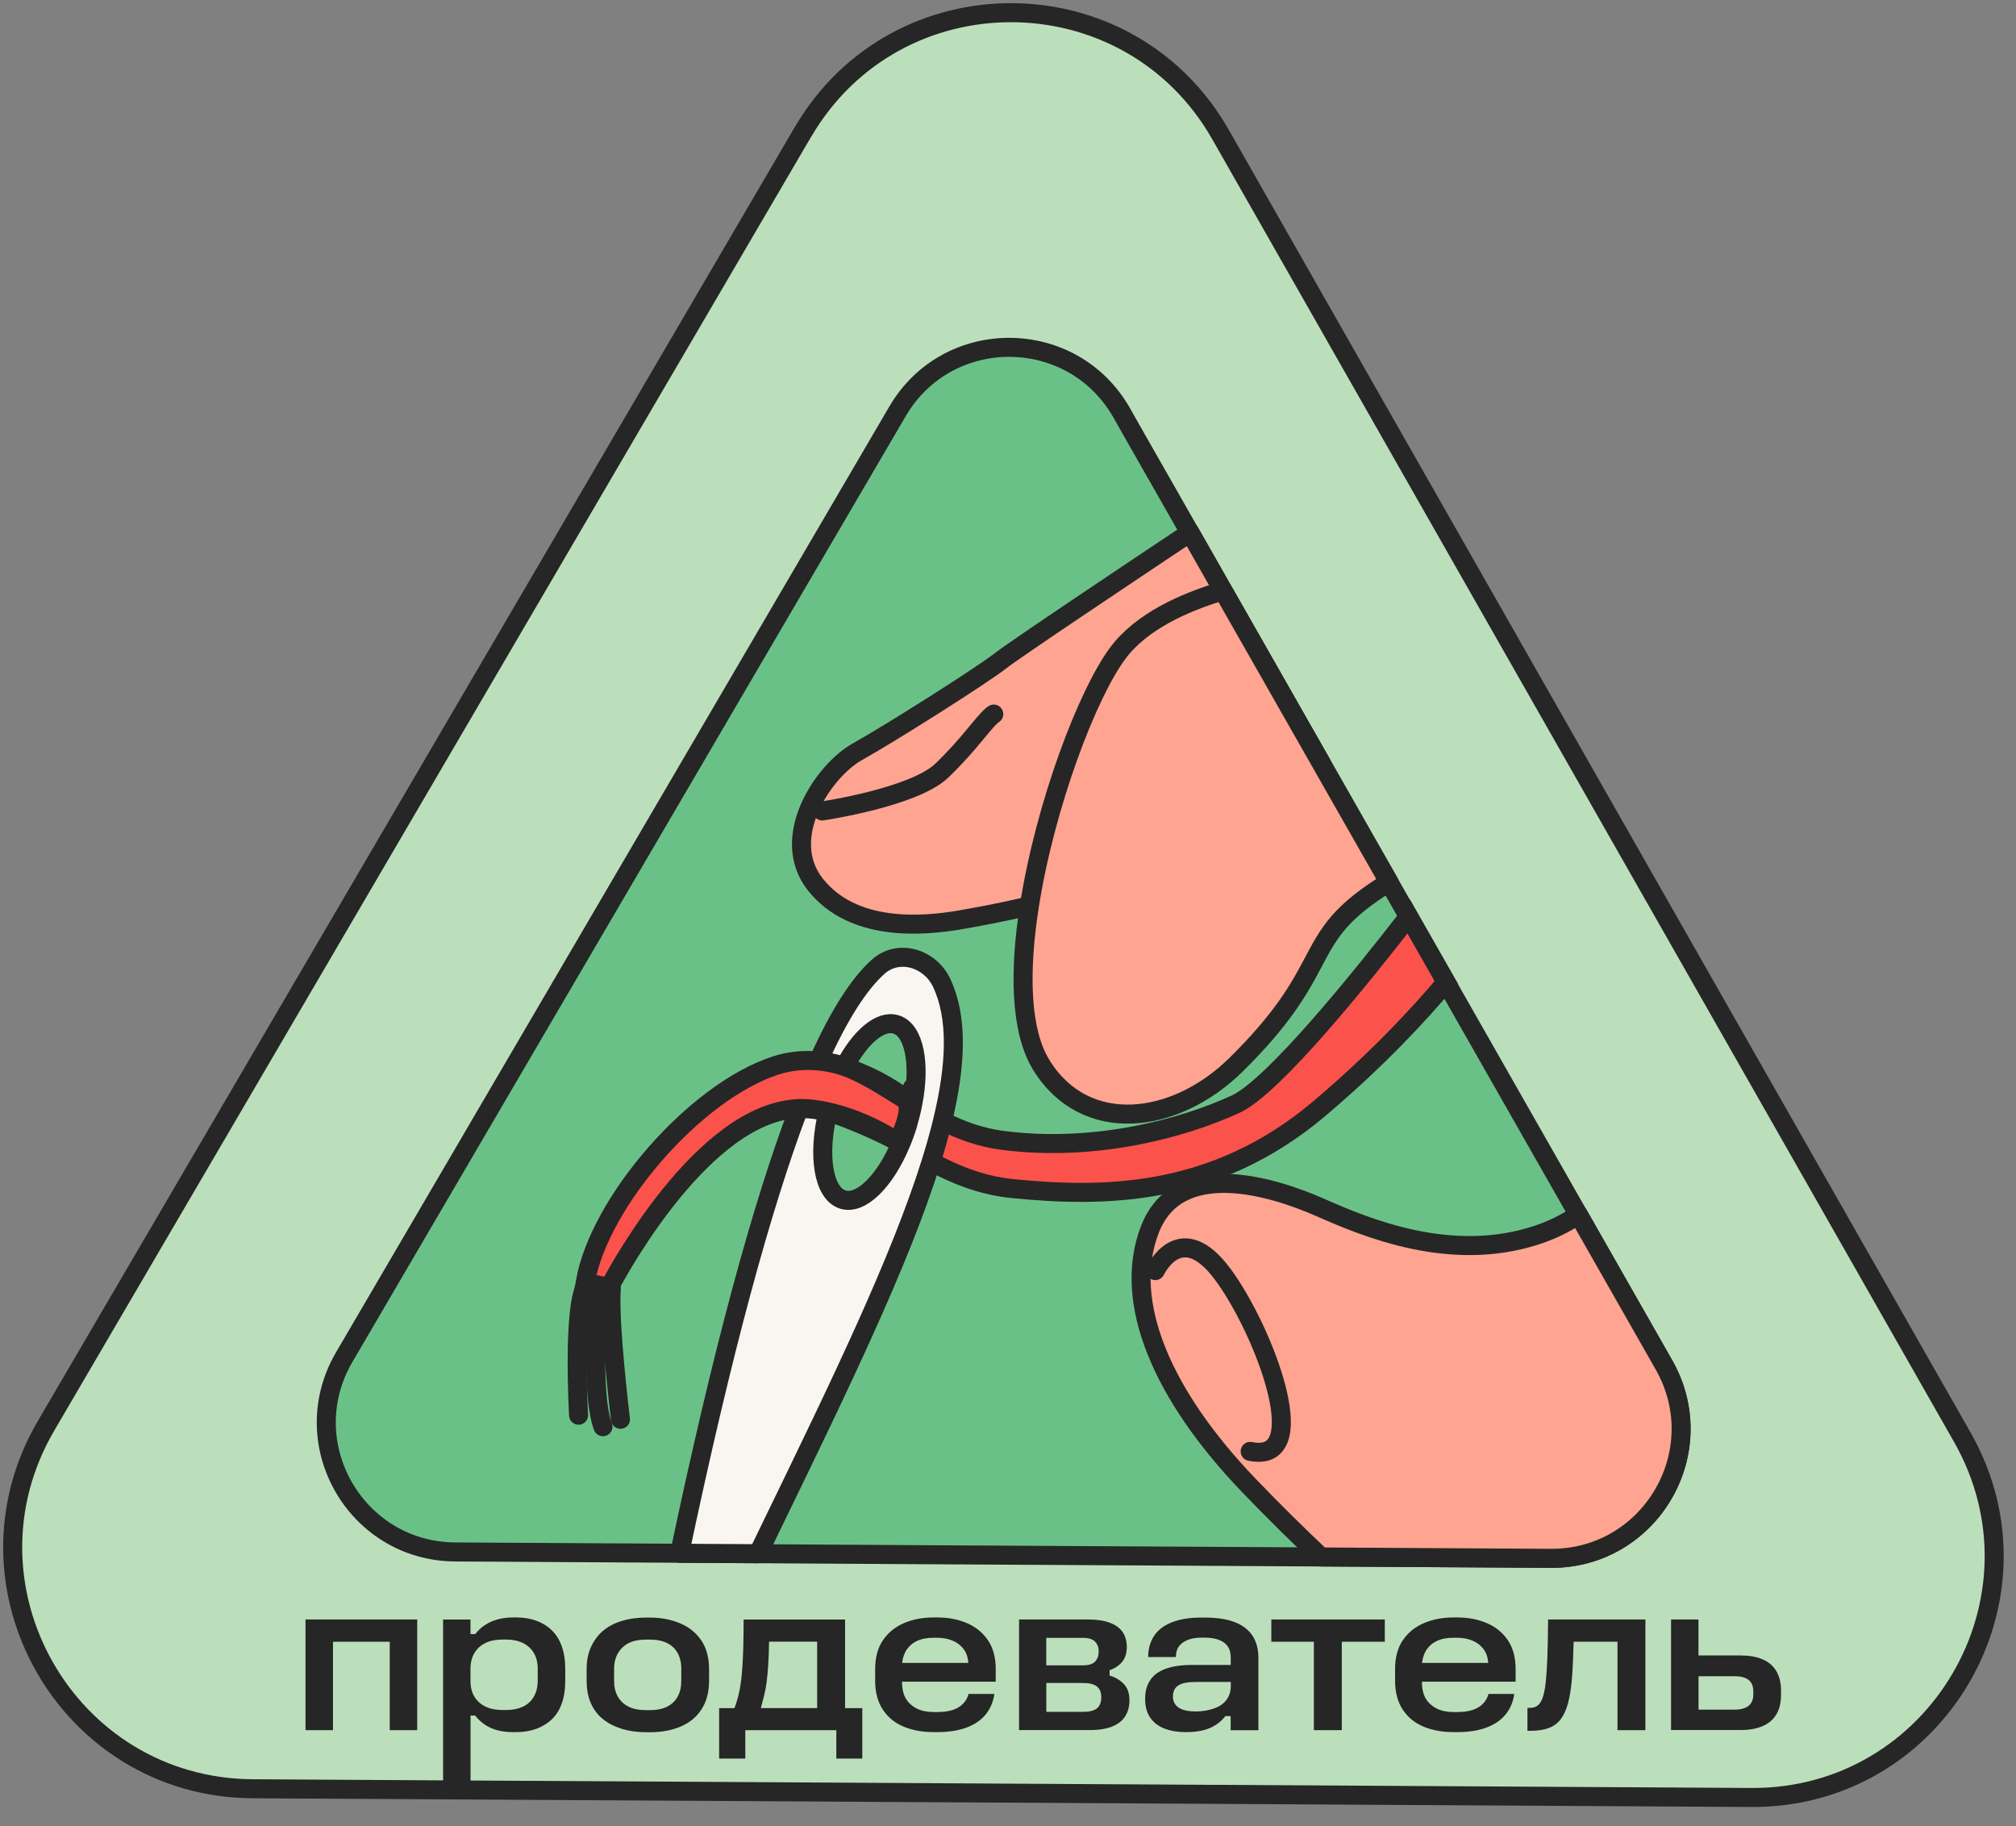 <?xml version="1.0" encoding="UTF-8"?> <svg xmlns="http://www.w3.org/2000/svg" width="159" height="144" viewBox="0 0 159 144" fill="none"><rect x="0" y="0" width="159" height="144" fill="#808080" stroke="none"/><path d="M63.322 10.413L3.629 112.437C-3.758 125.071 5.294 140.972 19.93 141.054L138.128 141.741C152.764 141.828 162.006 126.034 154.757 113.318L96.258 10.603C89.009 -2.113 70.719 -2.225 63.327 10.413H63.322Z" fill="#BCDFBB" stroke="#262626" stroke-width="1.5" stroke-linecap="round" stroke-linejoin="round"></path><path d="M122.308 122.883L104.193 122.775L98.89 122.745L71.785 122.591L59.797 122.519L53.608 122.483L35.893 122.381C31.4 122.35 27.881 119.543 26.441 115.88C25.54 113.59 25.453 110.962 26.441 108.467C26.631 107.98 26.866 107.499 27.143 107.027L68.829 35.782L68.967 35.546L70.786 32.437C74.751 25.659 84.572 25.721 88.46 32.544L89.177 33.81L90.166 35.546L93.844 42.001L96.452 46.581L104.182 60.152L109.551 69.578L111.088 72.278L114.044 77.463L124.48 95.787L131.227 107.632C135.115 114.466 130.156 122.929 122.297 122.888L122.308 122.883Z" fill="#6AC187" stroke="#262626" stroke-width="1.5" stroke-linecap="round" stroke-linejoin="round"></path><path d="M122.308 122.883L104.193 122.776C102.431 121.116 100.484 119.205 98.491 117.13C91.714 110.065 88.476 102.704 90.684 96.966C92.897 91.223 100.402 93.58 104.086 95.198C107.759 96.817 114.388 99.609 121.16 97.406C122.472 96.981 123.568 96.413 124.49 95.783L131.237 107.627C135.126 114.461 130.167 122.924 122.308 122.883Z" fill="#FEA491" stroke="#262626" stroke-width="1.5" stroke-linecap="round" stroke-linejoin="round"></path><path d="M104.193 60.152C101.468 62.478 97.559 65.157 92.067 67.739C88.317 69.507 84.403 70.664 81.191 71.433C78.937 71.966 77.031 72.309 75.766 72.529C72.697 73.062 67.292 73.482 64.326 69.773C61.36 66.064 64.961 60.767 67.61 59.286C70.258 57.806 77.461 53.246 78.942 52.083C80.002 51.248 88.896 45.3 93.855 41.996L96.462 46.576L104.193 60.147V60.152Z" fill="#FEA491" stroke="#262626" stroke-width="1.5" stroke-linecap="round" stroke-linejoin="round"></path><path d="M64.849 63.948C64.849 63.948 72.052 62.888 74.275 60.772C76.498 58.651 77.707 56.735 78.378 56.31" stroke="#262626" stroke-width="1.5" stroke-linecap="round" stroke-linejoin="round"></path><path d="M91.119 100.193C91.119 100.193 92.979 96.239 96.119 100.076C99.26 103.913 104.009 115.557 98.599 114.451" stroke="#262626" stroke-width="1.5" stroke-linecap="round" stroke-linejoin="round"></path><path d="M47.205 101.623C47.205 101.623 46.514 109.738 47.554 112.504" stroke="#262626" stroke-width="1.5" stroke-linecap="round" stroke-linejoin="round"></path><path d="M45.632 111.597C45.632 111.597 45.115 102.617 46.313 101.218" stroke="#262626" stroke-width="1.5" stroke-linecap="round" stroke-linejoin="round"></path><path d="M48.936 111.92C48.936 111.92 48.004 104.322 48.214 101.612" stroke="#262626" stroke-width="1.5" stroke-linecap="round" stroke-linejoin="round"></path><path d="M109.557 69.573C108.978 69.911 108.378 70.306 107.763 70.762C102.758 74.445 104.818 76.735 97.477 83.969C92.686 88.682 85.612 89.584 82.144 84.01C80.443 81.284 80.386 76.53 81.186 71.438C82.43 63.492 85.76 54.706 88.178 51.479C90.033 49.004 93.399 47.493 96.457 46.586L104.188 60.157L109.557 69.583V69.573Z" fill="#FEA491" stroke="#262626" stroke-width="1.5" stroke-linecap="round" stroke-linejoin="round"></path><path d="M114.049 77.457C111.975 79.932 108.634 83.549 104.034 87.437C95.642 94.522 86.744 94.404 79.864 93.728C77.43 93.487 75.335 92.632 73.445 91.612C72.605 91.162 71.805 90.675 71.037 90.198C70.827 90.065 70.612 89.932 70.407 89.804C70.76 89.978 70.975 90.091 70.975 90.091C70.975 90.091 72.205 87.785 71.641 86.848C71.759 86.92 71.877 86.996 72 87.073C72.753 87.534 73.532 87.99 74.346 88.405C75.765 89.117 77.307 89.696 79.059 89.922C86.36 90.875 93.337 88.969 97.466 87.063C100.433 85.695 107.41 77.032 111.099 72.268L114.055 77.452L114.049 77.457Z" fill="#FC524C" stroke="#262626" stroke-width="1.5" stroke-miterlimit="10"></path><path d="M63.553 87.283C65.678 87.534 69.075 89.138 70.407 89.804C68.132 88.39 66.124 87.155 64.085 87.237C63.906 87.248 63.727 87.263 63.547 87.288L63.553 87.283Z" fill="#FC524C" stroke="#262626" stroke-width="1.5" stroke-miterlimit="10"></path><path d="M71.452 86.633C69.884 85.49 68.465 84.809 67.323 84.394C68.767 85.004 70.161 85.926 71.641 86.848C71.59 86.766 71.529 86.689 71.452 86.633Z" fill="#FC524C" stroke="#262626" stroke-width="1.5" stroke-miterlimit="10"></path><path fill-rule="evenodd" clip-rule="evenodd" d="M74.275 77.514C73.347 75.552 70.863 74.789 69.249 76.243C67.738 77.606 66.175 80.034 64.551 83.656C64.039 84.794 63.527 86.044 63.004 87.417C60.079 95.106 56.959 106.577 53.603 122.484L59.792 122.519C60.187 121.705 60.581 120.895 60.97 120.086C66.227 109.266 70.986 99.461 73.44 91.607C73.788 90.501 74.085 89.43 74.336 88.4C75.427 83.913 75.545 80.209 74.27 77.509L74.275 77.514ZM71.611 88.61C71.442 89.164 71.252 89.697 71.037 90.198C69.797 93.139 67.912 95.029 66.483 94.594C64.941 94.128 64.459 91.126 65.294 87.678C65.32 87.565 65.345 87.458 65.371 87.35C65.422 87.161 65.479 86.966 65.535 86.771C65.832 85.798 66.201 84.896 66.616 84.102C67.825 81.797 69.418 80.403 70.663 80.782C72.108 81.218 72.62 83.892 71.985 87.068C71.887 87.57 71.759 88.088 71.6 88.605L71.611 88.61Z" fill="#F9F6F2" stroke="#262626" stroke-width="1.5" stroke-linecap="round" stroke-linejoin="round"></path><path d="M71.478 86.766C69.997 85.844 68.604 84.927 67.159 84.312C65.443 83.585 63.24 83.349 61.175 84.02C54.828 86.08 47.261 94.784 46.155 101.126L48.05 101.525C48.05 101.525 54.797 88.365 62.415 87.468C62.594 87.448 62.774 87.427 62.953 87.417C64.992 87.34 67.979 88.298 70.248 89.712C70.607 89.891 70.817 89.999 70.817 89.999C70.817 89.999 72.046 87.688 71.483 86.756L71.478 86.766Z" fill="#FC524C" stroke="#262626" stroke-width="1.5" stroke-miterlimit="10"></path><path d="M32.906 127.704V136.433H30.739V129.461H26.262V136.433H24.095V127.704H32.911H32.906Z" fill="#262626"></path><path d="M37.107 127.704V128.856H37.486C37.716 128.559 37.978 128.313 38.28 128.124C38.577 127.934 38.905 127.791 39.264 127.693C39.622 127.596 40.017 127.545 40.452 127.545H40.744C41.297 127.545 41.804 127.627 42.276 127.796C42.747 127.96 43.157 128.211 43.505 128.544C43.854 128.877 44.12 129.302 44.304 129.82C44.489 130.337 44.581 130.931 44.581 131.607V132.519C44.581 133.221 44.489 133.826 44.304 134.338C44.12 134.85 43.854 135.265 43.505 135.593C43.157 135.921 42.747 136.167 42.276 136.336C41.804 136.5 41.292 136.587 40.744 136.587H40.452C40.017 136.587 39.617 136.541 39.258 136.449C38.895 136.356 38.567 136.213 38.27 136.018C37.972 135.824 37.706 135.578 37.476 135.281H37.112V140.568H34.945V127.709H37.112L37.107 127.704ZM42.409 131.592C42.409 131.1 42.306 130.68 42.096 130.337C41.892 129.994 41.6 129.732 41.226 129.553C40.852 129.374 40.416 129.287 39.909 129.287H39.632C39.115 129.287 38.669 129.374 38.3 129.553C37.926 129.732 37.634 129.994 37.424 130.337C37.214 130.68 37.107 131.1 37.107 131.592V132.54C37.107 133.047 37.214 133.467 37.424 133.805C37.634 134.143 37.931 134.405 38.3 134.579C38.674 134.758 39.12 134.845 39.632 134.845H39.909C40.416 134.845 40.852 134.758 41.226 134.589C41.6 134.415 41.886 134.154 42.096 133.805C42.301 133.457 42.409 133.032 42.409 132.54V131.592Z" fill="#262626"></path><path d="M49.064 136.331C48.485 136.157 47.983 135.906 47.568 135.573C47.148 135.24 46.825 134.82 46.605 134.318C46.379 133.81 46.267 133.216 46.267 132.53V131.618C46.267 130.952 46.384 130.363 46.62 129.855C46.856 129.343 47.178 128.918 47.583 128.58C47.988 128.242 48.485 127.986 49.064 127.811C49.643 127.637 50.278 127.555 50.964 127.555H51.256C52.138 127.555 52.937 127.709 53.649 128.011C54.361 128.313 54.914 128.769 55.319 129.369C55.724 129.968 55.923 130.721 55.923 131.618V132.53C55.923 133.436 55.724 134.195 55.319 134.804C54.919 135.414 54.366 135.865 53.664 136.157C52.962 136.449 52.163 136.597 51.256 136.597H50.964C50.278 136.597 49.643 136.51 49.064 136.341V136.331ZM53.736 131.597C53.736 131.126 53.639 130.716 53.454 130.368C53.265 130.019 52.988 129.753 52.619 129.569C52.25 129.384 51.799 129.292 51.261 129.292H50.969C50.406 129.292 49.945 129.384 49.581 129.569C49.217 129.753 48.941 130.019 48.736 130.368C48.536 130.716 48.434 131.126 48.434 131.597V132.545C48.434 133.027 48.531 133.441 48.726 133.785C48.92 134.128 49.202 134.394 49.571 134.579C49.94 134.763 50.401 134.855 50.964 134.855H51.256C51.794 134.855 52.25 134.763 52.614 134.579C52.978 134.394 53.26 134.133 53.449 133.785C53.639 133.441 53.731 133.027 53.731 132.545V131.597H53.736Z" fill="#262626"></path><path d="M57.922 134.697C58.07 134.318 58.193 133.918 58.285 133.493C58.378 133.067 58.449 132.591 58.501 132.063C58.552 131.536 58.588 130.916 58.613 130.204C58.634 129.492 58.649 128.662 58.649 127.709H66.651V134.697H68.009V138.672H65.96V136.433H58.782V138.672H56.718V134.697H57.922ZM60.657 129.461C60.647 130.147 60.621 130.752 60.591 131.269C60.555 131.787 60.514 132.243 60.463 132.647C60.411 133.052 60.34 133.416 60.258 133.739C60.176 134.061 60.089 134.384 60.007 134.691H64.448V129.456H60.663L60.657 129.461Z" fill="#262626"></path><path d="M78.424 133.575C78.342 134.184 78.122 134.712 77.763 135.168C77.4 135.624 76.897 135.972 76.257 136.218C75.617 136.464 74.838 136.587 73.931 136.587H73.639C72.753 136.587 71.964 136.444 71.272 136.157C70.581 135.87 70.033 135.424 69.628 134.814C69.228 134.205 69.023 133.447 69.023 132.54V131.628C69.023 130.711 69.223 129.953 69.628 129.353C70.028 128.759 70.576 128.308 71.272 128.001C71.969 127.699 72.758 127.545 73.639 127.545H73.931C74.802 127.545 75.586 127.699 76.283 128.001C76.974 128.303 77.522 128.754 77.927 129.353C78.327 129.953 78.532 130.706 78.532 131.628V132.612H71.144V132.714C71.155 133.242 71.267 133.667 71.472 133.99C71.677 134.312 71.964 134.558 72.323 134.738C72.686 134.917 73.122 135.004 73.639 135.004H73.931C74.633 135.004 75.186 134.881 75.591 134.635C75.996 134.389 76.267 134.036 76.39 133.575H78.419H78.424ZM73.619 129.148C73.127 129.148 72.707 129.225 72.369 129.374C72.031 129.522 71.759 129.743 71.549 130.03C71.339 130.316 71.211 130.67 71.155 131.095V131.131H76.37V131.095C76.334 130.67 76.211 130.316 75.991 130.03C75.77 129.743 75.484 129.522 75.13 129.374C74.776 129.225 74.372 129.148 73.926 129.148H73.614H73.619Z" fill="#262626"></path><path d="M80.366 127.704H85.77C86.493 127.704 87.087 127.791 87.553 127.97C88.019 128.149 88.352 128.4 88.562 128.728C88.767 129.056 88.87 129.435 88.87 129.871C88.87 130.363 88.747 130.757 88.501 131.049C88.255 131.341 87.927 131.561 87.512 131.71V132.125C87.948 132.253 88.317 132.468 88.624 132.781C88.926 133.088 89.08 133.529 89.08 134.087C89.08 134.533 88.978 134.937 88.772 135.291C88.568 135.644 88.23 135.926 87.763 136.126C87.297 136.326 86.682 136.428 85.914 136.428H80.371V127.699L80.366 127.704ZM86.375 131.018C86.559 130.819 86.652 130.552 86.652 130.219C86.652 129.886 86.554 129.64 86.36 129.446C86.165 129.251 85.852 129.154 85.427 129.154H82.517V131.321H85.412C85.873 131.321 86.191 131.218 86.375 131.018ZM86.513 134.712C86.744 134.528 86.856 134.236 86.856 133.836C86.856 133.457 86.744 133.175 86.513 132.991C86.283 132.806 85.929 132.714 85.448 132.714H82.522V134.989H85.432C85.924 134.989 86.288 134.896 86.518 134.712H86.513Z" fill="#262626"></path><path d="M96.652 135.316C96.421 135.614 96.15 135.86 95.832 136.054C95.514 136.249 95.166 136.387 94.782 136.469C94.397 136.551 93.962 136.587 93.481 136.587C92.871 136.587 92.328 136.495 91.846 136.31C91.365 136.126 90.991 135.839 90.719 135.45C90.448 135.06 90.314 134.558 90.314 133.954C90.314 133.39 90.442 132.909 90.704 132.509C90.96 132.11 91.365 131.802 91.918 131.597C92.471 131.392 93.178 131.29 94.054 131.29H97.067V130.721C97.067 130.342 96.985 130.04 96.826 129.82C96.667 129.594 96.431 129.425 96.129 129.312C95.827 129.2 95.453 129.138 95.017 129.138H94.741C94.341 129.138 93.988 129.195 93.691 129.312C93.393 129.425 93.158 129.594 92.994 129.809C92.825 130.03 92.743 130.316 92.743 130.67H90.555C90.555 130.03 90.709 129.471 91.021 129C91.329 128.529 91.8 128.17 92.43 127.924C93.06 127.678 93.829 127.555 94.736 127.555H95.028C95.991 127.555 96.785 127.678 97.405 127.924C98.025 128.17 98.486 128.529 98.793 129C99.095 129.471 99.249 130.045 99.249 130.721V136.438H97.061V135.322H96.647L96.652 135.316ZM97.067 132.632H94.295C93.665 132.632 93.209 132.724 92.927 132.909C92.645 133.093 92.507 133.39 92.507 133.805C92.507 134.159 92.656 134.44 92.953 134.651C93.25 134.855 93.711 134.958 94.331 134.958C94.582 134.958 94.838 134.937 95.099 134.891C95.356 134.845 95.606 134.779 95.847 134.686C96.088 134.594 96.298 134.471 96.477 134.318C96.657 134.164 96.8 133.974 96.908 133.749C97.015 133.523 97.072 133.257 97.072 132.95V132.642L97.067 132.632Z" fill="#262626"></path><path d="M100.269 129.461V127.704H109.218V129.461H105.827V136.433H103.624V129.461H100.269Z" fill="#262626"></path><path d="M119.428 133.575C119.347 134.184 119.126 134.712 118.768 135.168C118.404 135.624 117.902 135.972 117.261 136.218C116.621 136.464 115.842 136.587 114.936 136.587H114.644C113.757 136.587 112.968 136.444 112.277 136.157C111.585 135.87 111.037 135.424 110.632 134.814C110.233 134.205 110.028 133.447 110.028 132.54V131.628C110.028 130.711 110.228 129.953 110.632 129.353C111.032 128.759 111.58 128.308 112.277 128.001C112.974 127.699 113.762 127.545 114.644 127.545H114.936C115.807 127.545 116.59 127.699 117.287 128.001C117.979 128.303 118.527 128.754 118.932 129.353C119.331 129.953 119.536 130.706 119.536 131.628V132.612H112.149V132.714C112.159 133.242 112.272 133.667 112.477 133.99C112.682 134.312 112.968 134.558 113.327 134.738C113.691 134.917 114.126 135.004 114.644 135.004H114.936C115.637 135.004 116.191 134.881 116.595 134.635C117 134.389 117.272 134.036 117.395 133.575H119.423H119.428ZM114.623 129.148C114.131 129.148 113.711 129.225 113.373 129.374C113.035 129.522 112.763 129.743 112.553 130.03C112.343 130.316 112.215 130.67 112.159 131.095V131.131H117.374V131.095C117.338 130.67 117.215 130.316 116.995 130.03C116.775 129.743 116.488 129.522 116.134 129.374C115.781 129.225 115.376 129.148 114.931 129.148H114.618H114.623Z" fill="#262626"></path><path d="M129.772 127.704V136.433H127.569V129.461H124.111C124.085 130.552 124.044 131.495 123.983 132.284C123.921 133.078 123.819 133.744 123.675 134.282C123.532 134.82 123.337 135.25 123.091 135.573C122.845 135.895 122.528 136.126 122.133 136.269C121.744 136.413 121.273 136.485 120.724 136.485H120.468V134.676H120.673C120.904 134.676 121.093 134.62 121.247 134.512C121.401 134.405 121.534 134.215 121.641 133.944C121.749 133.672 121.836 133.278 121.898 132.755C121.959 132.233 122.005 131.567 122.036 130.752C122.067 129.937 122.087 128.923 122.097 127.704H129.777H129.772Z" fill="#262626"></path><path d="M131.79 127.704H133.957V130.542H137.297C137.938 130.542 138.501 130.639 138.978 130.834C139.454 131.029 139.823 131.331 140.079 131.746C140.335 132.161 140.468 132.688 140.468 133.329V133.636C140.468 134.277 140.34 134.804 140.089 135.209C139.838 135.619 139.475 135.921 138.998 136.121C138.522 136.321 137.958 136.423 137.302 136.423H131.795V127.693L131.79 127.704ZM137.912 134.512C138.158 134.312 138.281 134.015 138.281 133.626V133.37C138.281 132.97 138.158 132.668 137.912 132.473C137.666 132.279 137.302 132.181 136.821 132.181H133.962V134.814H136.8C137.292 134.814 137.666 134.712 137.912 134.512Z" fill="#262626"></path></svg> 